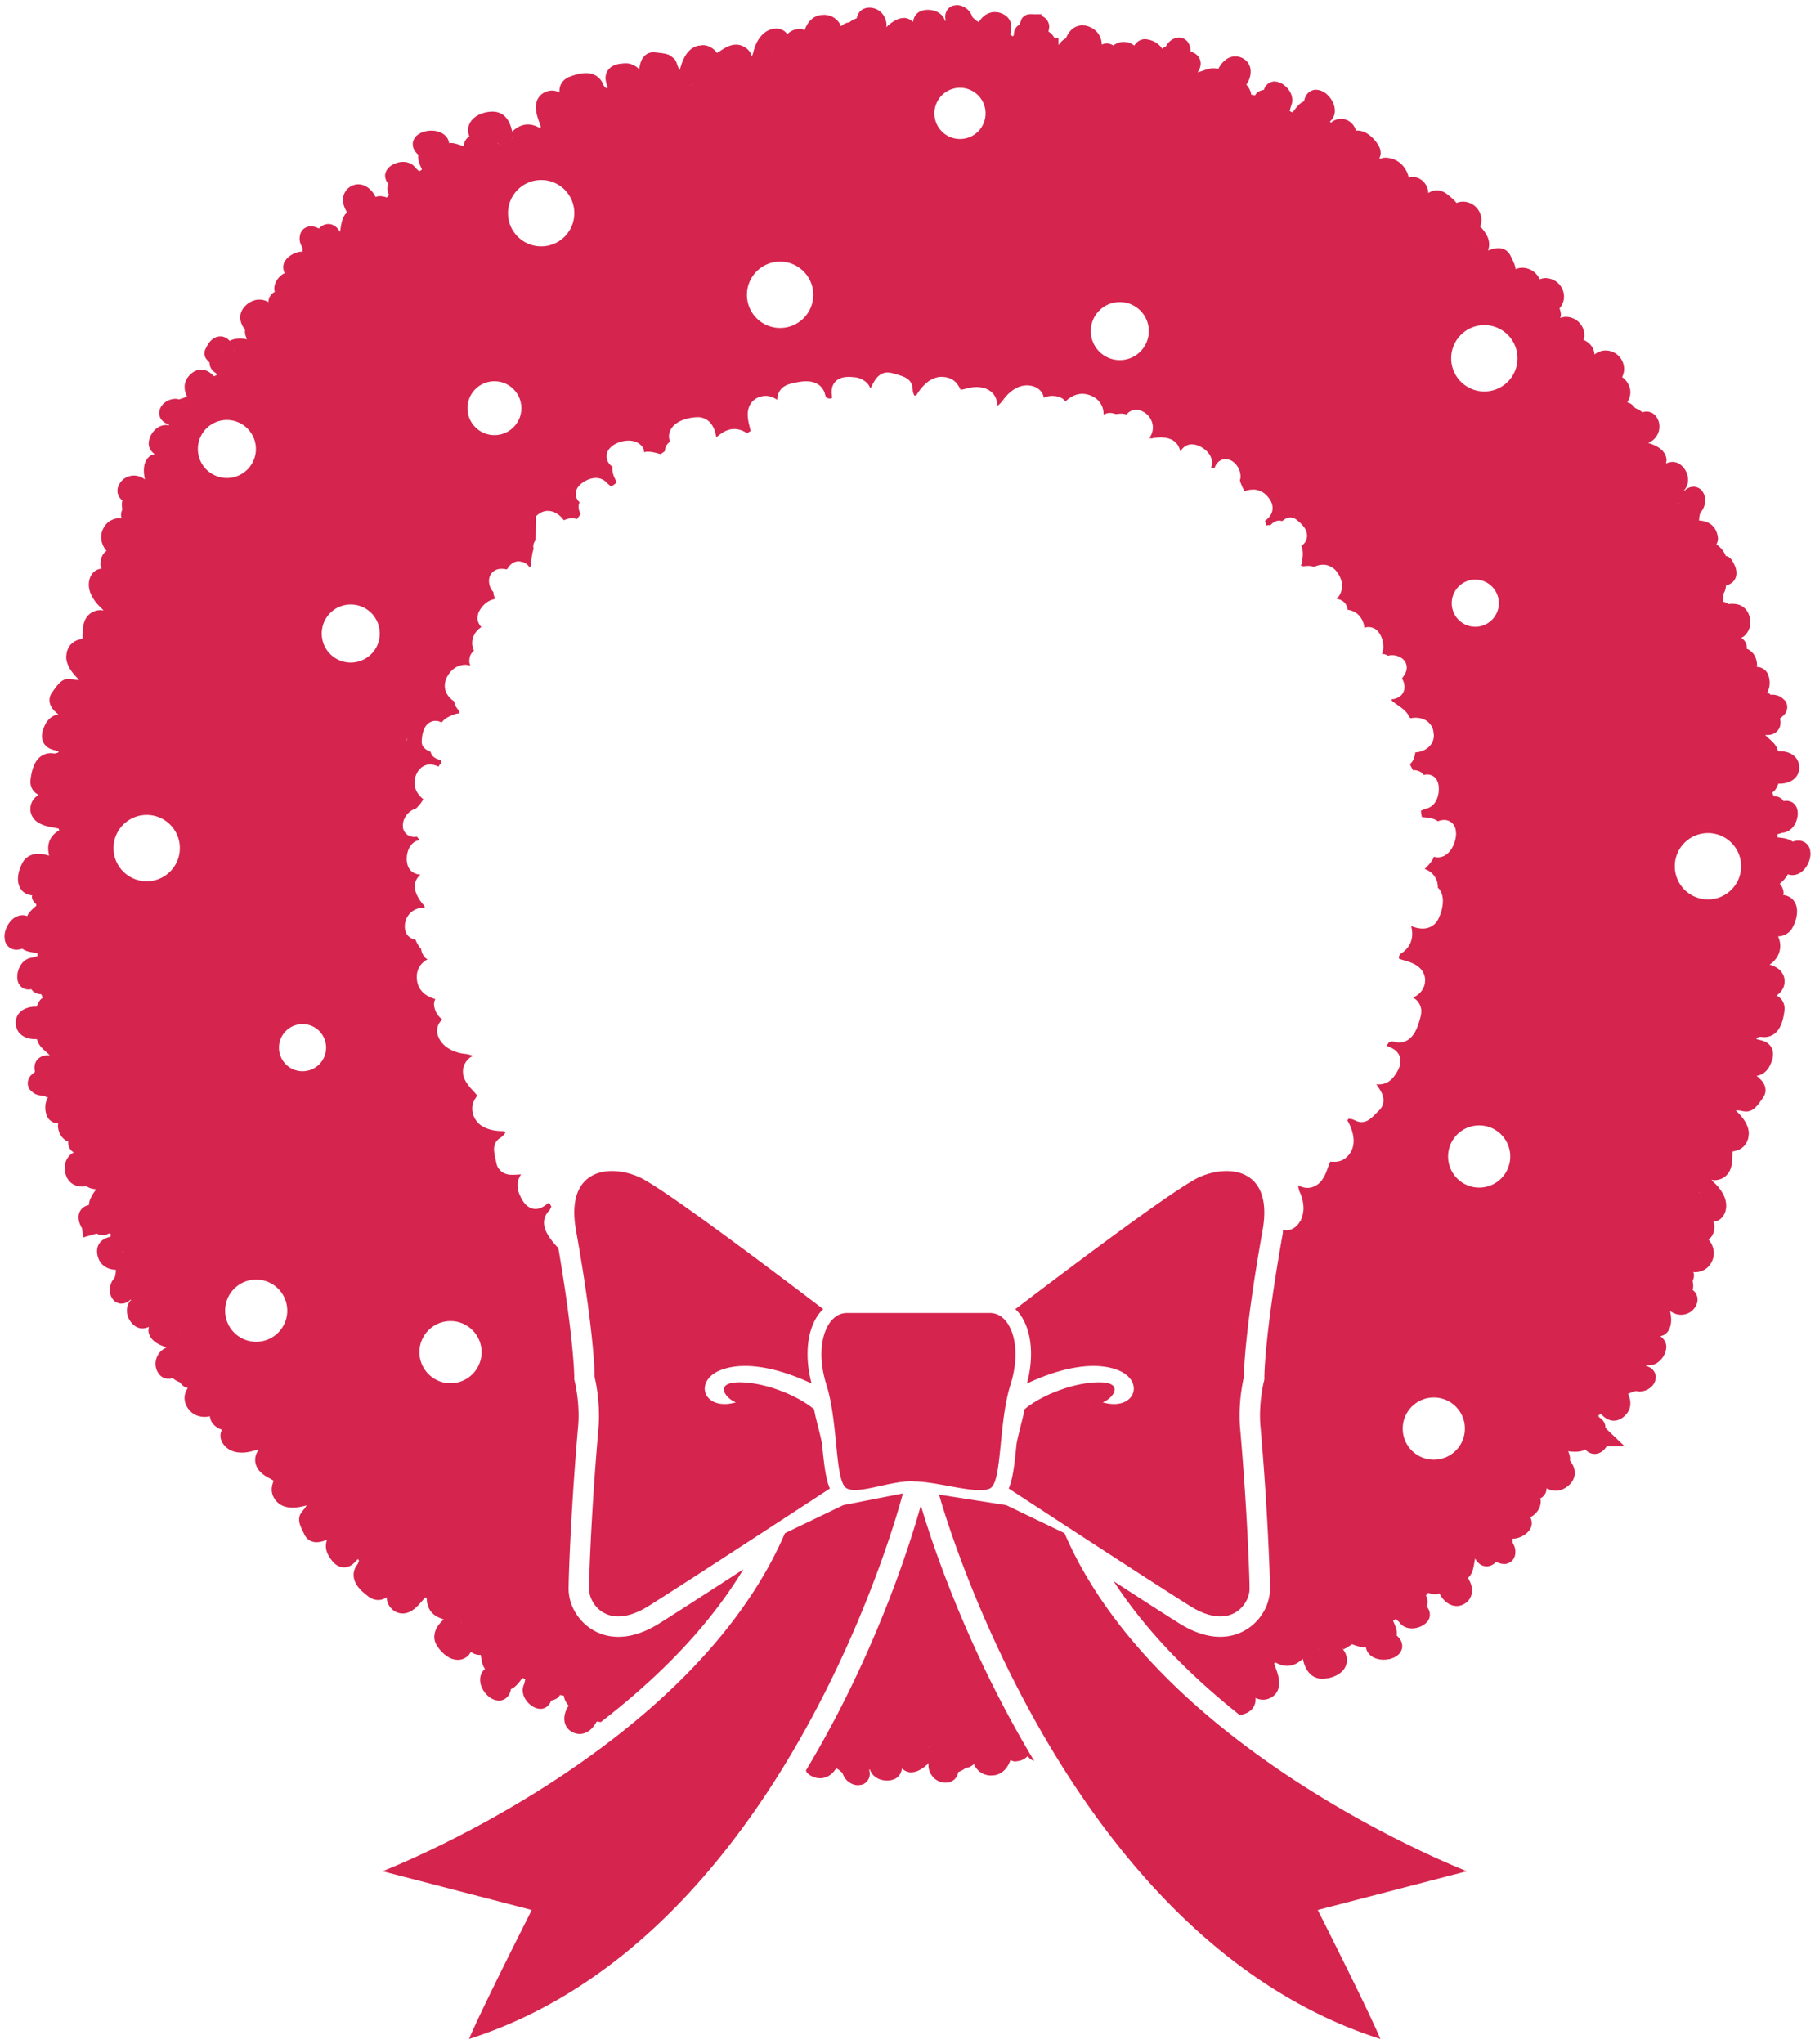 <svg xmlns="http://www.w3.org/2000/svg" viewBox="0 0 710.452 800"><path d="M337.294 698.503l-.025.004.025-.004zm-106.726-76.617c0 5.857 7.397 16.643 23.286 6.681 12.594-7.886 48.75-31.462 70.99-45.992-1.691-3.912-2.276-9.648-3.029-17.036-.251-2.636-2.795-11.187-3.129-13.953-5.765-4.895-17.129-9.807-26.977-10.505-12.802-.921-8.234 5.936-3.665 7.773-12.803 3.649-16.911-8.694-5.481-12.81 12.568-4.528 29.562 2.753 35.126 5.443-2.836-10.576-1.849-20.848 2.795-27.186.536-.732 1.155-1.348 1.766-1.946-24.676-18.768-63.475-47.874-72.119-51.703-11.714-5.187-28.96-3.221-24.66 20.878 7.473 41.778 7.288 57.421 7.288 57.421s2.426 9.586 1.506 20.052c-2.593 29.238-3.697 57.022-3.697 62.883zm99.539-32.813l-22.844 10.97C270.212 685.981 149.73 732.349 149.73 732.349l58.422 15.17S188.203 786.884 183.601 798c125.495-40.009 169.818-213.5 169.818-213.5l-23.312 4.573zm164.111-107.542c4.293-24.098-12.953-26.065-24.651-20.878-8.66 3.828-47.477 32.935-72.127 51.703.602.598 1.221 1.214 1.757 1.946 4.653 6.338 5.632 16.609 2.779 27.186 5.58-2.69 22.583-9.97 35.134-5.443 11.43 4.116 7.322 16.459-5.464 12.81 4.569-1.837 9.121-8.694-3.673-7.773-9.84.698-21.212 5.61-26.968 10.505-.344 2.766-2.887 11.317-3.138 13.953-.745 7.388-1.339 13.125-3.013 17.036 22.216 14.53 58.389 38.105 70.982 45.992 15.898 9.962 23.278-.824 23.278-6.681 0-5.861-1.097-33.645-3.691-62.882-.928-10.467 1.482-20.052 1.482-20.052s-.151-15.644 7.313-57.422zM387.55 513.875h-28.049-28.031c-8.007 0-12.819 12.714-8.007 27.972 4.803 15.25 3.213 38.139 8.007 40.674 4.812 2.547 18.166-3.486 26.592-2.69 8.911 0 24.683 5.237 29.487 2.69 4.793-2.535 3.204-25.425 8.015-40.674 4.813-15.258.001-27.972-8.014-27.972zm29.135 86.168l-22.836-10.97-26.265-4.112S414.843 757.992 540.321 798c-4.594-11.116-24.516-50.481-24.516-50.481l58.396-15.17c.001 0-120.491-46.368-157.516-132.306zM83.743 557.649c0 .008.017.008.017.008v-.008h-.017zm357.09-541.182l-.042-.008.033.008h.009zm267.701 316.186c-.176-.883-.753-2.042-1.783-2.766-.996-.74-2.067-.895-2.77-.895a6.99 6.99 0 00-2.267.415c-1.155-.837-2.108-1.05-2.971-1.264-1.113-.222-2.1-.314-2.928-.402-.025-.36-.067-.761-.067-1.109l.034-.133 1.966-.586a5.677 5.677 0 003.054-1.217c1.172-.937 1.8-2.012 2.226-3.067a9.116 9.116 0 00.677-3.275c0-.581-.075-1.218-.293-1.911-.243-.854-.945-1.875-1.874-2.411a4.5 4.5 0 00-2.302-.603c-.46.013-.769.063-1.054.126-.293-.398-.586-.803-1.004-1.079-1.079-.745-2.142-.875-2.886-.895-.201-.469-.385-.925-.586-1.355.309-.272.678-.502.938-.795.66-.799 1.104-1.732 1.447-2.74l.411.034c1.146-.021 2.56-.125 4.2-.858.786-.364 1.674-.929 2.402-1.878.745-.929 1.222-2.273 1.196-3.544l-.083-.992c-.159-1.163-.694-2.302-1.422-3.104-1.139-1.222-2.419-1.741-3.481-2.017-1.062-.272-2.016-.318-2.769-.322-.159 0-.26.008-.402.008l-.193-.176h-.017c-.377-1.393-1.013-2.243-1.565-2.916-.971-1.084-2-1.887-2.745-2.594l-.669-.698v-.026c.251.026.469.059.771.064.644-.005 1.456-.038 2.51-.502l.025-.017c.82-.368 1.69-1.138 2.143-2.033.46-.867.543-1.69.551-2.276a6.52 6.52 0 00-.226-1.64c.177-.121.302-.226.486-.359l1.214-1.113c.426-.518 1.113-1.418 1.162-2.978.009-.958-.384-1.954-.878-2.577l-1.464-1.306a6.916 6.916 0 00-3.624-.991l-.586.029c-.167-.13-.242-.322-.402-.409-.335-.193-.636-.164-.962-.264.769-1.347 1.029-2.707 1.037-3.962-.008-1.251-.226-2.413-.786-3.61-.56-1.218-1.715-2.034-2.594-2.33a5.693 5.693 0 00-1.715-.331c.034-.284.143-.506.143-.799 0-.887-.184-1.795-.503-2.656-.577-1.603-1.899-2.937-3.205-3.514-.125-.062-.21-.051-.335-.096 0-.113.051-.222.051-.335 0-.815-.226-1.56-.511-2.155-.352-.752-.996-1.351-1.682-1.811.369-.218.762-.372 1.104-.682 1.347-1.113 2.485-3.105 2.469-5.364 0-.996-.218-2.012-.569-3.008-.519-1.486-1.691-2.845-3.013-3.502-1.314-.666-2.527-.753-3.447-.757-.636.004-1.163.051-1.615.091-.034-.016-.067-.071-.109-.087-.912-.602-1.548-.74-2.075-.849.134-.828.251-1.656.251-2.519 0-.129-.025-.242-.025-.372l.603-1.242c.2-.548.409-1.193.451-2.13l.277-.196c1.012-.197 2.2-.833 2.92-1.857.745-1.021.92-2.109.92-2.887-.067-1.82-.636-2.836-1.029-3.719l-.594-1.029-.209-.327-.067-.097-.025-.054-.034-.046-.033-.05-.1-.109-.009-.03-.168-.159-.292-.284-.469-.356c-.033-.013-.092-.051-.151-.062-.008-.021-.017-.021-.033-.034-.184-.105-.52-.23-.98-.326-.719-1.883-2.025-3.381-3.648-4.535.284-.682.603-1.381.594-2.071 0-.92-.209-1.745-.477-2.569-.494-1.514-1.648-2.875-2.862-3.573-1.648-.958-3.029-1.042-4.049-1.117.017-.753.1-1.652.268-2.326l.226-.757c1.364-1.485 1.849-3.159 1.866-4.79-.009-1.255-.235-2.695-1.531-4.101-.729-.778-2.017-1.292-3.029-1.259-1.532.054-2.302.623-2.854.991-.276.196-.452.381-.652.56-.1-.025-.201-.038-.285-.058a4.99 4.99 0 00.97-1.322c.536-.967.703-1.971.703-2.845 0-1.419-.41-2.607-.98-3.657-.577-.995-1.322-1.896-2.493-2.627l.025-.012c-.025-.021-.075-.025-.1-.038-.034-.017-.042-.042-.067-.047l-.008.009a4.843 4.843 0 00-2.401-.657c-1.205.051-1.992.319-2.603.611l.201-1.167c0-2.058-1.138-3.485-2.042-4.28-1.414-1.231-2.837-1.787-3.991-2.222l-1.138-.364-.033-.017a6.795 6.795 0 003.079-2.347 6.825 6.825 0 001.348-4.083 6.495 6.495 0 00-.971-3.431c-.36-.589-.854-1.217-1.632-1.702a4.638 4.638 0 00-2.452-.703 5.745 5.745 0 00-1.64.277c-1.079-.933-2.209-1.435-2.702-1.606l-.167-.067c-.461-.728-1.122-1.406-1.942-1.82a4.078 4.078 0 00-1.104-.402c.636-1.021 1.222-2.235 1.238-3.891.034-1.749-.769-3.582-2.033-4.954-.369-.415-.778-.737-1.196-1.034.46-.963.769-2.003.769-3.142a7.282 7.282 0 00-7.279-7.283c-1.657 0-3.096.647-4.326 1.572-.016-1.172-.477-2.359-1.129-3.254l.017-.009-.042-.025c0-.013 0-.022-.008-.03l-.017.004c-.853-1.18-2.008-1.94-3.12-2.413.15-.569.36-1.113.36-1.728 0-4.02-3.263-7.279-7.297-7.279-.753 0-1.456.209-2.134.431.058-.376.226-.728.226-1.125 0-.913-.184-1.782-.535-2.573v-.021c1.046-1.259 1.757-2.82 1.757-4.594a7.278 7.278 0 00-7.288-7.279c-.803 0-1.54.217-2.259.46a7.393 7.393 0 00-6.803-4.502c-.911 0-1.774.213-2.585.523-.101-.878-.326-1.576-.595-2.254-.351-.845-.82-1.803-1.473-3.113a5.024 5.024 0 00-2.117-2.221c-.921-.507-1.833-.627-2.561-.627-1.874.045-3.02.581-4.074.941.242-.673.451-1.452.451-2.413 0-1.251-.385-2.624-1.079-3.811-.712-1.197-1.389-2.147-2.285-2.984-.042-.038-.109-.062-.159-.1.3-.791.51-1.635.51-2.531a7.28 7.28 0 00-7.279-7.28c-.887 0-1.715.213-2.502.502-.042-.046-.058-.108-.101-.155-1.062-1.271-2.326-2.335-3.74-3.401-1.046-.795-2.41-1.385-3.848-1.376-1.406 0-2.502.536-3.322 1.067a7.322 7.322 0 00-.427-2.163 6.469 6.469 0 00-2.234-2.949c-.978-.77-2.343-1.251-3.573-1.222-.552.004-.979.159-1.447.276-.862-4.406-4.552-7.79-9.204-7.79-.82 0-1.557.272-2.318.464.226-.669.527-1.255.569-2.121a6.173 6.173 0 00-.929-3.251 14.815 14.815 0 00-3.071-3.598c-1.288-1.033-2.837-2.08-5.196-2.13-.159-.004-.326.067-.494.08-.694-2.648-3.004-4.644-5.874-4.644-1.532 0-2.887.614-3.966 1.536-.075-.126-.108-.235-.209-.377l-.143-.125c.501-.435.945-.933 1.246-1.51a5.373 5.373 0 00.686-2.762c-.034-2.067-.828-3.573-1.79-4.907-.997-1.284-2.177-2.431-4.135-3.05l-1.38-.209c-1.004-.021-2.125.398-2.853.996-1.255 1.1-1.498 2.108-1.732 2.79-.075.305-.117.522-.192.773-.202.084-.411.16-.586.26-1.063.619-1.665 1.297-2.217 1.933-.669.782-1.188 1.523-1.632 2.117l-.494-.176c-.242-.108-.444-.239-.677-.352l.502-1.92c.36-.765.527-1.606.518-2.368-.049-2.217-1.029-3.657-2.025-4.779-1.046-1.083-2.151-1.953-3.957-2.385v-.008h-.025c-.009 0-.009-.012-.009-.012l-.008.012-.871-.109c-1.012-.021-2.158.461-2.803 1.059-1.037.974-1.23 1.698-1.389 2.209-1.288.184-2.519.828-3.088 1.56-.184.243-.242.415-.385.628-.527-.097-1.029-.21-1.506-.289a7.322 7.322 0 00-1.916-3.912c.301-.46.602-.874.878-1.485.411-.962.812-2.104.82-3.602a5.904 5.904 0 00-.895-3.222c-.661-1.109-1.823-1.962-3.003-2.381a6.187 6.187 0 00-2.101-.381c-1.589 0-2.92.644-3.807 1.331-1.347 1.037-2.083 2.184-2.611 3.083-.075.147-.117.23-.192.372l-.017.012-.26.088h-.016v.012c-.544-.146-1.097-.259-1.54-.263-2.008.059-3.288.649-4.56 1.059-.745.272-1.339.427-1.766.54.435-.653.963-1.423 1.18-2.975l.009-.452a4.532 4.532 0 00-.669-2.389c-.804-1.246-1.791-1.699-2.368-1.955-.369-.146-.603-.217-.845-.3a28.61 28.61 0 00-.142-1.176c-.101-.54-.193-1.197-.703-2.146a4.311 4.311 0 00-1.398-1.498c-.669-.469-1.589-.728-2.359-.711-.978.008-1.665.284-2.226.552-1.707.837-2.56 2.226-2.988 3.075-.2.08-.401.051-.61.159-.302.184-.469.422-.712.644a7.578 7.578 0 00-1.865-2.038 8.666 8.666 0 00-4.31-1.699v-.038l-.259-.017s-.025-.021-.059-.021v.021l-.234-.021c-1.171-.008-2.226.481-2.886.992a6.565 6.565 0 00-1.34 1.523c-.92-.669-1.983-1.227-3.213-1.373l-.971-.071c-1.556-.008-3.054.64-3.991 1.415l-.008.004c-.729-.439-1.506-.729-2.193-.771v-.008l-.118-.021h-.016l-.251-.005c-.729-.016-1.389.193-1.975.465a7.651 7.651 0 00-1.406-4.36c-1.063-1.464-2.769-2.577-4.744-3.042l-.134-.025-.142-.025-1.105-.088c-1.732-.038-3.414.782-4.368 1.744-1.322 1.322-1.798 2.566-2.167 3.373-.167.08-.385.146-.518.238-.988.624-1.373 1.184-1.741 1.595l-.644.736v-2.762h-1.514l-.72-1.05a6.535 6.535 0 00-1.615-1.402l-.016-.096.016-.18.268-1.561c.025-1.285-.653-2.669-1.464-3.384a5.882 5.882 0 00-1.648-1.038l.133-.573h-3.263c-.134-.004-.343-.041-.476-.041l-.887.021-.284.021-.084.013h-.091l-.068.017-.142.021-.244.05-.469.143-.736.402-.82.749c-.217.285-.451.812-.62 1.44l-.067-.025v.096l-.409 1.188c-.511.272-.988.611-1.231.97-1.013 1.435-.878 2.125-1.013 2.64-.008.267-.025.465-.034.652-.142.109-.343.188-.468.293-.293-.264-.544-.49-.888-.665l-.025-.051.025-.163.026-.155c.083-.398.393-1.227.409-2.598.017-1.008-.318-2.54-1.364-3.677-1.02-1.138-2.309-1.7-3.606-2.029l-.134-.038-.133-.013-1.214-.108c-1.523-.013-2.962.573-3.942 1.306-1.246.936-1.882 1.886-2.367 2.623a11.653 11.653 0 01-1.314-.874l-1.012-.904-.092-.118-.016-.012-.009.012c-.435-1.322-1.163-2.389-2.025-3.133-1.071-.891-2.326-1.582-4.125-1.624l-1.389.189c-1.088.268-2.184 1.218-2.611 2.138-.46.9-.518 1.636-.535 2.204.017.595.101 1.051.193 1.453l-.193.238-.034.029c-.159-.507-.36-1-.644-1.427-.828-1.301-1.983-2-3.021-2.422a8.28 8.28 0 00-3.054-.565c-1.003.009-1.949.13-3.02.611-.912.397-1.632 1.129-2.034 1.795-.569.965-.686 1.694-.778 2.33-1.004-.967-2.418-1.59-3.573-1.54-1.473.03-2.527.486-3.38.941-1.297.699-2.285 1.527-3.037 2.197l-.486.481.084-.808c-.009-1.657-.569-3.172-1.657-4.497-1.063-1.314-2.937-2.364-5.029-2.348l-.343.009a5.105 5.105 0 00-2.268.636c-.694.377-1.288.971-1.622 1.548-.536.858-.662 1.481-.729 1.945-1.305.499-2.385 1.155-2.769 1.499l-.193.154c-1.188.034-2.36.711-3.18 1.515-.1-.176-.1-.331-.192-.511-.519-.929-1.255-1.942-2.393-2.732-1.13-.8-2.637-1.277-4.159-1.259l-1.28.091h-.075l-.016.013c-2.117.335-3.765 1.691-4.661 2.971-.72 1.016-1.172 2.012-1.506 2.911-.636-.247-1.289-.518-1.849-.514l-1.783.267c-1.313.365-2.351 1.067-3.162 1.845a4.837 4.837 0 00-.737-.887c-.887-.807-2.318-1.364-3.589-1.334l-.971.079c-1.799.268-3.263 1.188-4.284 2.168-1.548 1.493-2.351 3.142-2.895 4.426l-.552 1.644-.151.519-.059.189-.017.087-.009.08-.016.034c.041.042-.193.849-.553 1.653-.201-.553-.402-1.113-.745-1.636-1.046-1.595-3.172-2.983-5.556-2.941l-1.164.096-.158.042-.168.042c-2.267.607-3.765 1.77-4.92 2.498l-.937.578c-.217-.264-.46-.553-.82-.933-.82-.925-2.66-2.167-4.828-2.118l-1.932.256c-2.017.527-3.364 1.829-4.259 3.037-1.347 1.858-1.992 3.82-2.452 5.401-.117.402-.159.669-.243 1.013-.159-.184-.401-.478-.736-1.206l-.444-1.225c-.142-.364-.3-1.059-.962-1.895l-1.774-1.419c-1.824-.79-3.013-.79-5.773-1.15v.008l-.662-.041c-1.121-.038-2.452.46-3.263 1.221-1.456 1.348-1.691 2.624-1.966 3.599-.168.669-.26 1.288-.368 1.861-1.038-1.205-3.087-2.422-5.331-2.342l-.401.017h.017c-1.849.091-3.322.276-4.878 1.188a5.323 5.323 0 00-1.958 2.046 5.466 5.466 0 00-.611 2.494c.049 1.506.426 2.385.627 3.075.101.335.184.577.226.766l-.117.062-.242.067c-.143.051-.963-.318-1.373-1.369v.004c-.503-1.36-1.498-2.69-2.812-3.473-1.314-.803-2.727-1.041-3.999-1.041-2.175.021-4.134.614-6.242 1.367l-.017.009c-1.12.414-2.276 1.142-3.054 2.247-.802 1.109-1.062 2.397-1.046 3.364 0 .226.05.36.067.548-.811-.369-1.749-.686-2.962-.708-.929 0-1.949.231-2.845.67-1.172.543-2.209 1.565-2.786 2.685-.552 1.126-.686 2.222-.686 3.176.008 2.088.603 3.741 1.071 5.201.277.711.502 1.36.662 1.849l.2.607v.017l-.326.31-.15.075-.184-.075c-1.398-.778-2.879-1.251-4.418-1.251-1.724-.009-3.272.653-4.335 1.36-.711.464-1.264.925-1.8 1.368l-.033-.017a13.609 13.609 0 00-.829-2.799c-.409-.978-.987-2.062-1.983-3.067-.996-.978-2.602-1.798-4.351-1.849v-.02h-.126l-.317-.013c-1.958.021-3.899.444-5.723 1.401-.895.494-1.799 1.146-2.561 2.105-.753.941-1.355 2.3-1.33 3.782 0 .853.184 1.661.494 2.409-1.231.791-2.084 2.071-2.184 3.615l-.284.201c-.52-.196-1.523-.581-2.904-.95-.56-.142-1.079-.267-1.807-.267-.193 0-.486.054-.737.088-.125-.716-.343-1.436-.736-2.025-.862-1.31-2.058-2-3.104-2.381-1.063-.389-2.1-.531-3.122-.536-1.916.055-3.774.381-5.623 1.87l.009-.016-.009.012s-.008.004-.008.012c-.025 0-.025.005-.025.005V53c-.804.653-1.657 2.042-1.615 3.456.059 1.77.854 2.665 1.28 3.255.335.369.628.653.929.899-.034.221-.134.477-.117.652.008 1.126.251 1.908.485 2.64.335.98.728 1.766 1.013 2.457-.335.233-.719.468-1.088.694l-1.331-1.238.017.042-.017-.033a5.498 5.498 0 00-2.443-1.971 6.478 6.478 0 00-2.51-.489c-1.229.012-2.3.28-3.28.694-.996.439-1.933.987-2.778 2.008 0 0-.017 0-.017.013l-.016.034c-.536.66-.971 1.707-.963 2.685.075 1.628.761 2.452 1.096 2.937.091.1.142.134.208.222-.234.585-.409 1.209-.393 1.833 0 1.074.326 1.891.645 2.489-.285.352-.561.69-.829 1.029a8.447 8.447 0 00-2.92-.536c-.494 0-1.029.189-1.556.289-.369-.749-.812-1.51-1.557-2.342-.518-.573-1.138-1.155-1.958-1.649a6.247 6.247 0 00-3.205-.928c-1.28-.009-2.619.472-3.624 1.246-1.64 1.167-2.451 3.301-2.385 4.82.025 2.004.737 3.355 1.272 4.372.092.197.192.306.285.464v.113h-.008c-1.189 1.096-1.54 2.184-1.833 3.059-.443 1.439-.585 2.769-.77 3.845l-.168.707c-.325-.661-.803-1.414-1.865-2.238-.662-.482-1.657-.867-2.62-.854-1.573.029-2.502.723-3.037 1.12-.309.256-.485.448-.686.629l-.176-.071c-.66-.247-1.297-.708-2.962-.771-.836-.033-2.351.356-3.28 1.469-.912 1.092-1.08 2.188-1.105 2.971l-.034.28c0 1.707.712 2.991 1.18 3.728-.042.226-.093.452-.093.678 0 .292.093.514.151.778-.034 0-.058-.012-.075-.012-1.48.004-2.769.435-3.865 1.009-1.089.606-2.026 1.322-2.812 2.385a4.47 4.47 0 00-.887 2.711c.025 1.066.285 1.74.577 2.322-.017.013-.025.013-.051.022-1.062.481-2.041 1.338-2.76 2.359v-.004c-.017.004-.017.021-.034.021v.017c-.829 1.133-1.264 2.59-1.247 3.82 0 .465.15.769.217 1.155-.101.055-.217.029-.302.084-.769.46-1.288 1.105-1.64 1.686-.385.644-.527 1.418-.577 2.146-.987-.531-2.151-.933-3.54-.933-2.033-.03-4.233.987-5.782 2.765-1.054 1.092-1.724 2.728-1.707 4.197.084 2.409 1.188 3.786 1.774 4.685l.126.206c0 .163-.067.363-.067.51.067 1.644.502 2.264.652 2.837l.117.376-.209-.083c-.042-.017-.117-.025-.167-.051h-.017l-.017-.004a1.681 1.681 0 00-.243-.058l-.15-.029-.36-.038c-.31-.026-.828-.08-1.506-.08-.527.013-1.137.038-1.833.134a6.455 6.455 0 00-2.191.778v-.016l-.16-.121v.008c-.703-.845-2.091-1.665-3.514-1.624-1.774.034-2.812.862-3.473 1.431-.98.933-1.465 1.804-1.849 2.511l-.452.882-.134.281-.034.1-.017.045-.033.042-.017.055-.042.1-.051.167-.041.217-.109.833.017.221.009.109.016.125.009.1.017.067v.051l.017.079.05.226.017.059.034.045.159.373.084.264.016.008.042.064.444.589.183.252.034.012v.017l.042.038.879.962c0 .034-.034.075-.034.113 0 1.147.485 1.979.82 2.448.636.823 1.087 1.071 1.405 1.334l.344.23c.025.272.083.498.167.736-.36.122-.645.201-.954.411l-.117-.068-.067-.05c-.176-.143-.578-.598-1.289-1.155-.677-.531-1.9-1.309-3.582-1.322-1.966.004-3.531 1.067-4.636 2.259v.004c-.016 0-.016 0-.016.013-1.206 1.229-1.9 3.046-1.85 4.527.026 1.682.528 2.802.921 3.665-.352.167-.686.359-1.08.502l-1.497.518-.486.101-.125.021v.017c-.411-.075-.837-.21-1.231-.21-1.422.009-2.636.411-3.731 1.084-1.046.686-2.134 1.674-2.611 3.497l-.017.017v.008l-.092.954c-.025.962.351 1.903.811 2.509.82 1.071 1.599 1.402 2.193 1.674.276.117.444.117.686.188 0 .029.008.051.016.079.051.151.067.276.118.427-.385-.084-.787-.18-1.163-.18-2.461.071-3.966 1.38-4.954 2.544-.962 1.242-1.623 2.514-1.798 4.26v.025l-.009.013-.017.342c0 .912.285 1.77.628 2.369.586.962 1.189 1.443 1.698 1.832-.686.193-1.405.393-1.949.849-1.113.899-1.648 2.038-1.925 2.975-.268.946-.335 1.8-.343 2.573.009 1.192.176 2.246.326 3.033l.075.36a.293.293 0 00-.025.117 6.88 6.88 0 00-4.234-1.506 6.762 6.762 0 00-3.305.871 6.418 6.418 0 00-2.62 2.836 4.905 4.905 0 00-.551 2.242c-.017 1.415.736 2.666 1.305 3.222.268.276.426.385.619.557-.093.464-.226.958-.226 1.377 0 .773.118 1.393.176 1.77l.05.343c-.302.652-.519 1.427-.519 2.196 0 .502.126.928.251 1.339-.225-.008-.385-.084-.627-.084-1.18 0-2.636.252-3.975 1.113-1.355.829-2.427 2.238-2.995 3.849a6.868 6.868 0 00-.443 2.455c0 1.611.527 2.941 1.096 3.971.327.573.678 1.013 1.013 1.469-.118.087-.277.117-.402.221-1.046.882-1.497 2.008-1.748 2.974l-.009.03v.034l-.193 1.715c0 .736.226 1.314.394 1.925-.703.067-1.472.247-2.243.732-1.096.657-1.916 1.791-2.276 2.887a7.59 7.59 0 00-.46 2.624c.034 2.853 1.297 4.857 2.3 6.309a17.617 17.617 0 001.415 1.724l.476.489.184.171.009.008h.008l.067.067.075.067h.016l.995 1.046.168.293c-.343-.047-.644-.18-1.013-.18-1.196 0-2.535.284-3.748 1.067-1.222.766-2.192 2.029-2.678 3.422l-.025.042-.008.051c-.72 2.175-.644 4.071-.678 5.434 0 .535-.042.899-.058 1.218-.477.097-1.113.217-1.908.486a6.476 6.476 0 00-2.585 1.656c-.812.854-1.355 1.966-1.649 3.113l-.226 1.715c.017 1.774.611 3.205 1.264 4.402 1.012 1.787 2.292 3.154 3.33 4.192l.502.452-.694.071-.619-.033c-.836-.038-.829-.281-2.703-.406-.72-.008-1.699.218-2.393.631-1.055.624-1.582 1.251-2.184 1.97-.577.72-1.205 1.591-2.058 2.787-.577.786-.988 1.891-.971 2.962 0 1.013.309 1.874.653 2.502.618 1.113 1.296 1.728 1.899 2.305.326.297.637.557.937.812-.426.088-.836.138-1.338.318-1.464.527-2.962 1.853-3.765 3.506l-.034.029v.012c-.769 1.595-1.289 2.924-1.314 4.594 0 1.004.284 2.18.945 3.1 1.206 1.632 2.653 2.021 3.523 2.301 1.087.268 1.732.419 2.042.515v.159l-.21.397-1.196.33-.444-.025-1.188-.1c-1.288-.009-2.661.389-3.715 1.125-1.624 1.113-2.459 2.631-3.037 4.092-.561 1.485-.887 3.045-1.137 4.716l-.101 1.158a6.068 6.068 0 00.695 2.875c.669 1.229 1.631 1.874 2.493 2.334a7.361 7.361 0 00-1.824 1.619c-.712.874-1.238 2.113-1.355 3.397v.079l-.009.075-.008.339c-.059 2.121 1.238 4.096 2.56 5 1.966 1.414 3.891 1.761 5.548 2.134.836.155 1.589.289 2.183.402l.711.154.06.017.191.569v.108l-.116.071v.013c-1.306.79-2.435 1.811-3.171 3.096-.746 1.28-1.013 2.711-.988 3.866.018 1.138.167 2.058.352 2.907-.963-.339-2.409-.754-4.158-.765-.946.004-2.017.125-3.13.618a6.29 6.29 0 00-3.003 2.666c-1.03 1.874-1.875 4.041-1.9 6.568.009 1.276.243 2.825 1.364 4.271 1.003 1.31 2.677 2.017 4.233 2.142-.033.163-.125.293-.125.456 0 1.133.618 2.143 1.623 2.904v.008c.034.154.058.33.084.69-.351.315-1.122.929-2.175 2.012l-.988 1.256a4.308 4.308 0 00-.376.778c-.586-.193-1.189-.339-1.791-.339-1.423 0-2.586.54-3.447 1.146-1.281.95-2.075 2.088-2.677 3.281-.594 1.216-.979 2.498-.988 3.982l.151 1.44c.176.882.762 2.058 1.766 2.769 1.003.736 2.074.887 2.778.887 1.096-.038 1.732-.225 2.259-.409 1.164.836 2.126 1.045 2.988 1.263 1.113.23 2.1.322 2.903.402.042.36.068.753.068 1.105l-.009.138-1.991.595h.017c-1.214.091-2.285.602-3.054 1.209-1.171.929-1.791 2.016-2.234 3.067-.427 1.062-.652 2.125-.652 3.267 0 .59.067 1.222.276 1.929.243.833.954 1.874 1.874 2.381a4.382 4.382 0 002.302.627c.46-.009.762-.063 1.062-.118.293.398.586.791.996 1.071 1.088.737 2.142.867 2.879.887.209.473.401.928.602 1.36-.31.273-.677.507-.928.795-.67.799-1.113 1.736-1.449 2.745l-.401-.045c-1.189.025-2.586.134-4.217.861-.787.365-1.674.929-2.41 1.871-.745.937-1.222 2.284-1.205 3.552l.075.996c.167 1.159.703 2.296 1.438 3.104 1.122 1.218 2.411 1.731 3.473 2.016 1.071.276 2.009.326 2.778.326.168 0 .26-.008.402-.016l.201.183.016-.004c.36 1.397 1.004 2.243 1.556 2.917.971 1.08 1.983 1.895 2.745 2.602l.678.703v.004c-.26-.021-.478-.054-.771-.054-.669.016-1.489.049-2.511.505l.16-.079-.176.079c-.829.364-1.707 1.139-2.16 2.025a4.824 4.824 0 00-.543 2.296c0 .775.125 1.247.218 1.645-.168.117-.31.217-.486.359l-1.214 1.105c-.427.524-1.113 1.423-1.155 2.984-.017.962.377 1.953.862 2.573l1.473 1.309.009.009c1.271.778 2.677 1 3.622.983l.586-.029c.167.122.226.327.41.419.326.184.619.155.937.243a8.122 8.122 0 00-1.029 3.973c0 1.247.217 2.418.786 3.611.569 1.226 1.732 2.038 2.602 2.339.669.247 1.205.3 1.707.325-.042.277-.142.502-.142.804 0 .878.184 1.786.511 2.648.578 1.602 1.908 2.932 3.189 3.526.133.047.217.038.342.084-.016.117-.049.221-.049.343 0 .807.226 1.565.51 2.146.352.765 1.013 1.351 1.666 1.811-.36.217-.737.373-1.113.682-1.34 1.113-2.46 3.109-2.427 5.355 0 1.009.201 2.012.561 3.008.511 1.502 1.69 2.862 3.004 3.51 1.314.675 2.511.758 3.456.783.611-.026 1.163-.075 1.606-.109.034.025.058.067.101.083 1.155.749 1.933.808 2.51.937.544.092.904.167 1.163.23-.041.034-.083.079-.125.105l-.302.343-.226.284c-.235.318-.686.958-1.138 1.783l-.686 1.431c-.184.527-.369 1.133-.393 2.008l-.277.184c-.987.205-2.2.824-2.92 1.853a4.882 4.882 0 00-.911 2.903c.058 1.812.627 2.824 1.029 3.711l.36.636.452 3.531 4.133-1.226.201-.054 1.071-.197a4.258 4.258 0 002.134.606c1.071-.029 1.548-.28 1.958-.431l.677-.314c.218.101.444.298.662.369-.042.213-.16.398-.151.618 0 .122.051.189.051.298v.008l-.117.038c-.344.138-1.231.267-2.469.945a5.642 5.642 0 00-1.916 1.786c-.569.875-.846 1.975-.829 2.954 0 .925.184 1.753.469 2.565.494 1.514 1.631 2.874 2.853 3.576 1.665.954 3.054 1.042 4.058 1.117a12.829 12.829 0 01-.267 2.331l-.209.758c-1.373 1.469-1.866 3.158-1.892 4.798.017 1.235.235 2.682 1.557 4.096h.008c.711.773 1.991 1.28 3.004 1.238 1.539-.046 2.3-.61 2.861-.987.269-.184.444-.372.637-.556.1.017.192.046.292.062a5.094 5.094 0 00-.987 1.322 6.162 6.162 0 00-.695 2.846c.017 1.418.41 2.602.996 3.652.569 1 1.314 1.912 2.494 2.64l-.009.026c.034.008.051.008.084.021.017.021.034.033.041.055l.025-.022c.795.465 1.69.662 2.401.657 1.214-.051 1.992-.322 2.603-.624l-.218 1.176c.008 2.054 1.163 3.485 2.05 4.28 1.422 1.226 2.836 1.779 3.999 2.221l1.138.369.033.012c-1.313.519-2.317 1.315-3.07 2.348a6.892 6.892 0 00-1.364 4.091 6.58 6.58 0 00.978 3.427c.36.59.871 1.222 1.632 1.702a4.679 4.679 0 002.443.703c.736-.034 1.255-.151 1.64-.276 1.088.928 2.234 1.439 2.711 1.607l.167.067c.435.711 1.113 1.397 1.942 1.816.377.2.753.322 1.129.405-.661 1.013-1.255 2.226-1.272 3.891-.025 1.753.762 3.59 2.042 4.95 1.732 1.957 4.192 2.489 5.924 2.455.778 0 1.314-.146 1.958-.238.118 1.405.804 2.618 1.565 3.355l.017.008.009.008c.929.967 2.041 1.545 3.104 1.867-.293.644-.569 1.418-.569 2.346-.017 1.205.468 2.435 1.154 3.339v.029c.034.021.034.029.034.038l.017-.008c.978 1.351 2.326 2.217 3.573 2.664 1.289.457 2.509.561 3.589.582 1.264 0 2.377-.188 3.214-.364l1.037-.252.36-.108.184-.067.025-.008h.019c.143-.071.954-.302 1.791-.423-.762 1.071-1.406 2.389-1.406 4.037-.025 1.598.669 3.263 1.775 4.468 1.665 1.774 3.456 2.553 4.627 3.218l.854.511c-.26.652-.736 1.685-.787 3.431-.025 1.556.703 3.397 1.916 4.669 1.959 2.087 4.41 2.413 6.276 2.426 1.899-.005 3.589-.385 4.878-.729l.586-.18-.586 1.037v.005l-.921 1.088-.87 1.238c-.352.606-.561 1.48-.536 2.217.017 1.263.342 2.046.686 2.9.359.854.82 1.798 1.464 3.109.418.878 1.205 1.74 2.117 2.225a5.278 5.278 0 002.561.624c1.891-.051 3.011-.586 4.075-.95-.235.682-.435 1.464-.435 2.422-.025 1.268.385 2.619 1.08 3.808.703 1.201 1.389 2.151 2.276 2.983.871.812 2.209 1.578 3.757 1.561 1.732-.008 2.903-.824 3.581-1.393.937-.828 1.456-1.486 1.833-1.841l.025.005.059.042.36.636-.544 1.284.008-.012c-.928 1.13-1.606 2.69-1.573 4.272.016 2.125.995 3.752 2.025 5.016 1.071 1.268 2.342 2.335 3.748 3.41 1.029.791 2.418 1.376 3.857 1.372 1.381 0 2.494-.531 3.289-1.071.05.662.159 1.377.443 2.168.393 1.079 1.188 2.183 2.243 2.962a5.975 5.975 0 003.581 1.218c1.749-.021 3.046-.712 4.025-1.397 1.489-1.046 2.518-2.273 3.414-3.297l1.146-1.327.285-.296.394.146.158.411c.059 1.331.302 2.568.854 3.719.837 1.744 2.352 2.916 3.623 3.506.803.385 1.522.627 2.209.841-.36.326-.769.702-1.213 1.179-1.029 1.222-2.418 2.862-2.511 5.691 0 1.05.31 2.238.929 3.238a14.31 14.31 0 003.088 3.594c1.28 1.029 2.811 2.075 5.171 2.129 1.222.029 2.627-.426 3.648-1.284.661-.524 1.087-1.159 1.473-1.833.987.699 2.125 1.192 3.414 1.192.117 0 .226-.058.326-.062l.118.062c.091.524.234 1.641.585 3.146l.034.047v.058c.209.662.368 1.268.962 2.084l.134.122c-.501.438-.962.933-1.271 1.51-.502.924-.661 1.899-.661 2.761.025 2.071.803 3.582 1.765 4.908 1.022 1.284 2.201 2.434 4.167 3.049l-.075-.016.083.025 1.373.2c.996.022 2.109-.401 2.836-.991 1.272-1.109 1.515-2.112 1.757-2.799.076-.297.1-.518.16-.766.225-.084.434-.159.602-.263 1.046-.623 1.657-1.301 2.209-1.925.678-.795 1.205-1.527 1.64-2.117l.502.176c.234.096.426.23.661.352l-.477 1.916v-.029a5.492 5.492 0 00-.544 2.397c.058 2.213 1.046 3.649 2.025 4.778 1.063 1.096 2.184 1.975 4.008 2.401l.058.016h.034l.786.071c1.004.021 2.16-.447 2.786-1.05 1.038-.971 1.239-1.695 1.406-2.21 1.272-.183 2.511-.828 3.063-1.56.209-.238.251-.393.385-.619.544.097 1.03.193 1.523.281a7.332 7.332 0 001.925 3.916c-.309.464-.611.887-.887 1.48-.402.967-.812 2.109-.837 3.599 0 .954.218 2.13.904 3.225.678 1.113 1.831 1.962 3.011 2.381l.017.004a6.016 6.016 0 002.1.38c1.573.005 2.895-.653 3.791-1.331 1.338-1.042 2.084-2.191 2.62-3.087a3.16 3.16 0 01.191-.364l.218-.08.093-.033c.518.129.962.213 1.363.234 21.112-16.304 41.621-36.252 55.769-59.761-13.764 8.946-26.416 17.095-32.858 21.141-5.606 3.497-10.995 5.275-16.065 5.275-11.647 0-19.463-9.698-19.463-18.739 0-6.149 1.12-34.114 3.715-63.571.82-8.915-1.247-17.341-1.264-17.413l-.242-.979v-1.046c0-.15-.084-14.604-6.268-50.635-.15-.104-.301-.176-.426-.289l-.109-.104-.1-.097c-1.289-1.422-2.401-2.782-3.28-4.225-.887-1.444-1.623-3.004-1.657-4.999-.034-1.774.854-3.72 2.226-4.886l-.009-.013.653-1.36-.518-1.067-.025-.017-.025-.025-.511-.352-.117.058c-.386.251-.954.757-1.942 1.368-.653.377-1.631.887-3.029.904-1.724.02-3.364-1.026-4.2-2.097-.921-1.083-1.557-2.317-2.234-3.944v-.038c-.409-1.029-.644-2.096-.627-3.146-.017-1.84.745-3.376 1.398-4.293-.855.03-1.967.164-3.322.176-.895-.012-1.959-.045-3.23-.61-1.297-.519-2.627-1.966-3.013-3.481l-.008-.118-.034-.096c-.594-2.736-.962-4.079-.988-5.706 0-.682.1-1.552.536-2.431.419-.862 1.097-1.464 1.497-1.753.838-.607.946-.615 1.381-1.02l.017-.005.895-1.071.092-.23-.16-.322-.259-.247-.092.004c-2.084-.062-5.506-.062-8.786-2.117a7.9 7.9 0 01-2.786-3.154c-.008-.004-.008-.025-.025-.033v-.009c-.535-1.129-.845-2.33-.845-3.506-.008-1.782.711-3.205 1.239-4.037.326-.494.551-.82.72-1.059l-.026-.051-1.154-1.343c-1.03-1.142-2.569-2.594-3.666-4.845l-.025-.033-.033-.055a7.527 7.527 0 01-.695-3.1c-.008-2.36 1.297-4.351 2.762-5.439.36-.28.769-.422 1.171-.64-1.087-.564-2.945-.858-2.995-.815v-.005l-.242-.025-.227-.008-.585-.1a14.8 14.8 0 01-1.808-.402c-1.423-.402-3.222-1.075-4.937-2.48-1.146-.925-2.234-2.235-2.869-3.959l-.042-.096-.034-.1c-.167-.603-.302-1.255-.302-1.933 0-1.205.435-2.468 1.08-3.318.326-.426.644-.757.954-1.046-1.063-.802-2.176-1.987-2.761-3.639a6.795 6.795 0 01-.486-2.401c-.016-.632.218-1.314.486-1.95-1.08-.322-2.302-.74-3.59-1.606-1.389-.9-2.786-2.502-3.347-4.56l-.016-.067-.009-.075a9.601 9.601 0 01-.284-2.317 7.748 7.748 0 011.046-3.979c.67-1.138 1.565-1.945 2.41-2.518.268-.184.511-.242.795-.389-.084-.038-.151-.064-.209-.109-1.13-.724-2.117-2.28-2.284-3.732-.151-.489.142.051-.377-.636-.426-.49-1.288-1.728-1.891-3.288-.176-.021-.234-.009-.477-.08-.861-.146-2.468-1.029-3.12-2.455a5.668 5.668 0 01-.56-2.225l-.017-.415c0-2.095.895-3.999 2.167-5.233 1.297-1.239 2.879-1.97 4.719-1.991l1.004.112c-.008-.05-.008-.091-.034-.125-.1-.331-.167-.602-.251-.862l-.653-.758c-.686-.849-1.506-1.945-2.167-3.351-.435-.941-.845-2.016-.845-3.447-.059-1.264.477-2.933 1.657-4.042l.067-.075.067-.062c.259-.26.293-.335.368-.406-.091-.008-.142 0-.234-.008-.711-.113-1.741-.234-2.928-1.076a4.786 4.786 0 01-1.657-2.154 8.379 8.379 0 01-.518-2.991c0-1.037.158-2.079.518-3.159.385-1.062.953-2.251 2.268-3.229.56-.452 1.33-.732 2.158-.904v-.142l-.996-1.213c-.318.05-.586.117-.953.121-.62-.021-1.456-.062-2.477-.673-1.046-.565-1.925-1.971-2-3.071l-.042-.731c.042-1.946.779-3.255 1.716-4.431.812-.954 1.95-1.774 3.464-2.242l-.025-.042.26-.201 1.238-1.36c.527-.628 1.004-1.415 1.34-2.013-.62-.56-1.573-1.364-2.402-2.749a7.353 7.353 0 01-1.029-3.74c0-.682.083-1.373.267-2.046l.042-.167.067-.159c.444-1.242 1.013-2.36 2.042-3.305.987-.954 2.527-1.481 3.682-1.443 2.058.1 3.053.799 3.271.799h.075c.276-.536.661-1.067 1.205-1.482-.2-.305-.301-.749-.494-1.116l-.427-.097c-.494-.167-1.205-.171-2.426-1.234-.452-.385-.795-1.076-1.021-1.808l-.008-.008-1.255-.628-.151-.075-.485-.289-.778-.723c-.201-.326-.728-.803-.795-2.284 0-.08.058-.143.058-.226h-.058v-.075l.025-.293.092-.974c.101-.812.259-1.816.686-2.962.31-.753.678-1.678 1.85-2.628.669-.531 1.715-.963 2.769-.954.904-.004 1.657.264 2.267.586v-.013l.017.013.1-.03.16-.112v.003c1.271-1.527 2.409-1.925 3.38-2.413a16.43 16.43 0 012.05-.769l.267-.068c.126-.008.067-.05.762-.075l.285.025.092-.226.033-.259-.192-.465c-.193-.343-.603-.786-1.164-1.652a6.298 6.298 0 01-.769-2.18c-.636-.452-1.522-1.076-2.418-2.293-.686-.924-1.264-2.309-1.247-3.836 0-.971.226-1.926.577-2.821l.059-.1.033-.083c.787-1.64 1.891-2.988 3.205-3.887a7.452 7.452 0 014.175-1.297c.72.009 1.347.167 1.958.331a5.056 5.056 0 01-.427-1.979l.193-1.389c.217-.837.828-1.791 1.656-2.511-.376-.807-.703-1.807-.703-2.949 0-1 .243-2.021.653-2.954l.016-.034.026-.034c.661-1.48 1.765-2.493 2.895-3.238-.628-.724-1.482-1.791-1.532-3.653l.326-1.752c.603-1.482 1.515-2.691 2.72-3.77.987-.858 2.326-1.578 4.008-1.883-.452-.657-.795-1.565-.795-2.455 0-.038.025-.075.025-.109-.677-.766-1.631-2.151-1.731-3.955l-.034-.485c0-.577.083-1.242.376-1.942a4.63 4.63 0 011.448-1.849c1.255-.92 2.36-.928 3.079-.954.837.005 1.431.118 1.917.189l.191.029c.168-.247.369-.544.644-.916.352-.439.795-1.046 1.791-1.644a4.512 4.512 0 012.268-.603l1.715.335c1.447.669 2.075 1.448 2.535 2.095.067-.017.117-.038.167-.045.091-.268.276-1.033.385-2.059.167-1.201.251-2.602.611-4.083.076-.368.209-.753.351-1.134-.058-.28-.167-.536-.167-.828 0-.975.376-1.828.911-2.561l.126-9.237c1.138-1.314 2.971-2.234 4.702-2.201 2.293.046 3.782 1.13 4.803 2.038a11.04 11.04 0 011.431 1.619c1.063-.469 2.143-.753 3.221-.756a9.3 9.3 0 011.992.267c.443-.612.911-1.31 1.405-2.021-.394-.633-.837-1.582-.837-2.741 0-.632.176-1.234.394-1.787a5.242 5.242 0 01-.962-1.205 4.253 4.253 0 01-.536-2.108c-.009-1 .392-1.949.845-2.565l.008-.029c.887-1.163 1.874-1.883 3.02-2.502 1.147-.589 2.409-1.05 4.016-1.079 1.288-.034 3.155.49 4.385 1.995v-.004l1.096.971.586.318c.359-.218.811-.51 1.247-.854.301-.213.577-.456.812-.682l-.309-.682c-.511-1.205-1.322-2.472-1.415-4.752 0-.188.093-.452.1-.666-.242-.196-.502-.389-.828-.703-.528-.573-1.456-1.619-1.481-3.444-.025-1.439.728-2.66 1.439-3.351l-.008-.009c.008-.012.025-.016.042-.029 0 0 0-.017.008-.021v.004c1.038-1.029 2.184-1.624 3.355-2.059a11.665 11.665 0 013.74-.673c.904.017 1.841.117 2.845.498.971.377 2.117 1.113 2.845 2.381.31.51.335 1.105.444 1.673a5.568 5.568 0 011.481-.23l1.338.113h.058l.026.017c1.874.343 3.105.745 3.489.832l.142-.08c.703-.422.845-.547 1.071-.719.092-.079.302-.247.561-.444 0-.017-.016-.042-.016-.058 0-1.511.811-2.778 1.974-3.573-.234-.64-.427-1.301-.427-2.025 0-1.753.862-3.281 1.791-4.197.937-.954 1.957-1.544 3.004-2 2.058-.895 4.226-1.288 6.226-1.36h.016s.009-.004.026-.004v.004l.209-.004c1.356-.012 2.719.431 3.731 1.146 1.021.724 1.674 1.602 2.151 2.426.912 1.657 1.188 3.188 1.355 4.297l.017.021c.703-.569 1.439-1.175 2.402-1.791 1.122-.732 2.719-1.471 4.628-1.471 1.589 0 3.213.54 4.618 1.405l.009-.004.518.146 1.255-.736-.058-.313-.376-1.595c-.319-1.259-.686-2.778-.703-4.56 0-1.122.176-2.443.904-3.791.686-1.342 2.049-2.509 3.564-3.041l.101-.029-.084.029a7.471 7.471 0 012.561-.468c2.016.012 3.48.845 4.51 1.561v-.004c0-1.02.226-2.502 1.196-3.815.987-1.331 2.477-2.104 3.933-2.469 2.2-.56 4.217-.975 6.217-.979 1.439.004 2.971.201 4.476 1.092 1.515.874 2.67 2.603 2.954 4.251.292.971.752 1.334 1.774 1.406l.552-.071.368-.147c-.008-.426-.151-1.171-.184-2.422.017-.551.059-1.234.318-2.025a5.37 5.37 0 011.515-2.305c1.573-1.285 3.238-1.486 4.904-1.502.719 0 1.489.049 2.334.15 2.418.193 4.644 1.682 5.573 3.255.26.435.385.749.553 1.109.376-.649.787-1.514 1.389-2.568.518-.858 1.113-1.896 2.476-2.82.779-.514 1.866-.891 2.945-.874l1.489.205h.042c1.498.426 2.586.736 3.489 1.042.895.313 1.623.56 2.511 1.15.569.381 1.238 1.033 1.623 1.807.519 1.063.519 1.862.561 2.251l.125 1.213.435 1.205.117.167.158.017.611-.13c.243-.368.435-.741.771-1.197.937-1.355 2.242-3.02 4.175-4.372 1.313-.875 2.978-1.64 4.995-1.648l.377.008h.066v.025c1.189.054 2.377.338 3.372.878 1.046.536 1.849 1.339 2.36 2.046.727 1.042 1.029 1.715 1.205 2.129.377-.042 1.055-.176 2-.422 1.146-.284 2.594-.664 4.342-.669.578 0 1.172.067 1.8.176v-.02a.12.12 0 00.075.025c.025.016.067.008.109.016v.022c1.782.3 3.489 1.201 4.56 2.581 1.096 1.41 1.507 3.059 1.507 4.535 0 .026-.009.034-.009.055 1.046-.729 2.151-2.118 2.142-2.193l.009.013.151-.242 1.472 1.02-1.423-1.083.034-.055.008-.004.058-.087.477-.582c.402-.481.98-1.133 1.724-1.807 1.473-1.298 3.673-2.967 6.97-3.026a8.5 8.5 0 012.143.297v-.01c.008 0 .008.021.041.021.026.004.042.004.076.013v.013c1.44.372 2.929 1.384 3.682 2.719a6.92 6.92 0 01.661 1.798 7.89 7.89 0 013.305-.724l1.255.088c1.255.18 2.769.673 3.84 1.996.009.029.009.058.026.08.619-.56 1.314-1.155 2.234-1.707 1.146-.682 2.644-1.272 4.368-1.272.72 0 1.465.104 2.184.31 2.025.543 3.774 1.689 4.812 3.229 1.079 1.536 1.355 3.209 1.355 4.522v.109c.694-.363 1.522-.681 2.485-.673.686 0 1.348.146 1.933.355v-.008l.444.096c.092.038.736-.142 2.134-.176.586-.004 1.322.18 2.009.326l.485-.548c.577-.598 1.899-1.331 3.246-1.297.929.008 1.74.277 2.393.59 2.736 1.276 4.209 4.012 4.142 6.435a6.398 6.398 0 01-1.398 4.003c.343.084.628.146.895.197l.569-.121c.82-.143 1.857-.276 3.021-.28 1.162.022 2.434.113 3.891.703 1.414.527 3.179 2.088 3.581 4.23.092.356.151.473.168.527.234-.338.502-.698.895-1.116.627-.69 1.916-1.653 3.689-1.653l.661.047v-.013s.008.013.017.016h.059v.017c1.28.2 2.3.657 3.322 1.276 1.046.649 1.991 1.448 2.803 2.653.518.816.987 1.887.987 3.222 0 .611-.15 1.218-.351 1.816l.26.213c.293-.008.72-.059 1.188-.117.025-.121.008-.192.067-.331.285-.59.611-1.363 1.682-2.183.611-.444 1.565-.828 2.518-.808l1.514.28v-.008l.017.008.042.013v.017c1.631.665 2.518 1.723 3.18 2.811.644 1.117 1.054 2.352 1.062 3.836 0 .431-.158.921-.242 1.381h.008l.017.129.159.582.687 1.715c.284.631.652 1.263.962 1.745l.016-.018c.753-.217 1.841-.551 3.288-.564 1.74-.071 4.058.799 5.522 2.522 1.122 1.264 2.092 2.728 2.109 4.711.026 1.812-.987 3.213-1.657 3.874-.686.699-1.222 1.046-1.355 1.193l.017-.013-.025.034a4.15 4.15 0 01.602 1.731c.318-.058.594-.158.963-.158.184 0 .377.08.568.1l.101-.117c.293-.289.577-.66 1.372-1.154a4.141 4.141 0 012.125-.599c.319-.008.62.139.921.218l.183-.092.937-.632.151-.104.586-.315a.061.061 0 00.034-.012s.041 0 .041-.008c.177-.071.369-.218 1.315-.272.016 0 .042-.004.058-.004.544-.018 1.037.176 1.473.385l.042-.071.251.138.184.092.093.063.049.038.034.021.041.029.084.062.259.193.795.644c.636.56 1.414 1.264 2.15 2.309.478.72 1.055 1.619 1.105 3.239a4.64 4.64 0 01-.618 2.309c-.427.736-1.038 1.28-1.607 1.648v.126c.527 1.255.543 2.171.569 2.983a16.198 16.198 0 01-.277 2.761v1.088l-.535.598.051.062.042.046.075.051.694.267c.386.021.988-.113 2.142-.134.478.004 1.08.038 1.841.289.083.029.184.091.267.117.786-.31 1.95-.837 3.657-.858 1.849-.08 4.158 1.045 5.405 2.849 1.289 1.694 1.992 3.594 1.983 5.451a7.156 7.156 0 01-1.456 4.346c-.218.277-.469.478-.703.716 1.088.113 2.376.599 3.179 1.548l.009.013.017.021c.602.636 1.045 1.661 1.196 2.711 1.649.176 3.691 1.071 4.912 2.82.988 1.293 1.473 2.811 1.582 4.197.468-.113.896-.259 1.523-.272 1.071-.042 2.761.422 3.84 1.686l.034.058.051.059c1.355 1.774 1.94 3.719 1.999 5.966 0 .882-.184 1.84-.577 2.815.083-.004.1-.029.158-.029.786-.025 1.548.263 2.226.669a6.74 6.74 0 011.657-.217c.828 0 1.79.184 2.677.577l.025.004c.627.301 1.356.712 1.983 1.468.636.749 1.021 1.895.996 2.816-.025 1.154-.376 1.899-.652 2.439l-.812 1.242-.376.498c.243.653.878 1.406.98 3.368.083 1.164-.67 2.912-1.817 3.702-1.305.908-2.326 1.063-3.12 1.13-.06.201-.101.376-.101.444l.252.268 1.112.887c.971.678 2.159 1.447 3.33 2.46.753.682 1.598 1.469 2.184 2.933v-.013l.075.071.435.33.1.055a9.435 9.435 0 011.824-.193c1.062.009 2.376.134 3.816.878 1.422.711 2.769 2.322 3.146 4.13l.243 1.827c.025 1.381-.469 2.762-1.205 3.732a7.093 7.093 0 01-2.468 2.038c-1.373.682-2.535.882-3.59.958-.15 1.227-.46 2.364-1.079 3.422-.26.423-.67.825-1.021 1.235a63.78 63.78 0 001.206 2.334c.117 0 .2-.038.334-.038.837-.008 2.042.235 3.037 1.004.343.256.586.594.854.912.351-.088.711-.188 1.322-.217.644 0 1.573.154 2.426.719.829.544 1.381 1.389 1.649 2.083.385 1.046.485 1.971.485 2.908 0 1.016-.15 2.034-.468 3.079-.326 1.026-.812 2.109-1.841 3.134-.686.656-1.707 1.267-2.895 1.456h.025l-1.824.773c.034.494.083 1.1.209 1.695.05.301.134.569.184.832.845.075 1.966.117 3.229.36.878.184 1.883.444 3.037 1.272.553-.239 1.231-.474 2.435-.535.778-.009 2.008.263 2.971 1.109.962.836 1.363 1.907 1.539 2.723l.151 1.523c-.034 1.498-.36 2.882-.895 4.209-.552 1.314-1.28 2.56-2.535 3.656-.836.724-2.083 1.419-3.665 1.427a5.03 5.03 0 01-1.606-.259 4.137 4.137 0 01-.385.962l-.887 1.338-.017.026c-1.113 1.329-1.983 2.145-2.309 2.489 2.978.958 5.154 3.727 5.154 7.028 0 .084-.025.163-.025.247a4.5 4.5 0 01.771.854c1.029 1.531 1.205 3.046 1.229 4.385-.034 2.673-.836 5.126-1.857 7.2-.62 1.234-1.674 2.28-2.829 2.845-1.154.582-2.276.749-3.246.749-1.606-.021-2.903-.414-3.882-.766-.234-.079-.385-.15-.586-.23.202.95.394 1.896.394 2.963.025 1.393-.267 2.991-1.105 4.451-.812 1.469-2.092 2.644-3.581 3.557l-.025.012-.05.026-.485 1.024.101.653.075.167.628.2c.536.168 1.247.373 2.016.607 1.566.507 3.473 1.055 5.264 2.657 1.188 1.02 2.259 2.911 2.217 4.937l-.084 1.1-.025.117-.017.113c-.292 1.385-.987 2.653-1.866 3.531-.845.895-1.79 1.457-2.602 1.837-.068.025-.117.038-.168.075.335.192.695.402 1.063.691 1.188.894 2.268 2.865 2.201 4.736 0 .707-.126 1.393-.293 2.062-.46 1.761-.937 3.38-1.606 4.862-.695 1.464-1.523 2.878-3.054 4.004-1.004.736-2.368 1.238-3.749 1.218-.762 0-1.482-.138-2.184-.352l.033.008-.661-.104-1.147.347-.627.937-.075.507c.293.151.82.38 1.732.799.728.385 1.84.941 2.727 2.351.494.803.771 1.832.762 2.765-.075 2.28-1.029 3.833-2.411 5.853l-.016.009c-.77 1.08-1.757 1.988-2.87 2.535-1.113.564-2.293.737-3.205.733-.402 0-.636-.051-.954-.089l.008.018c.435.756 1.163 1.678 1.833 2.911.435.833.92 1.87.946 3.38.034 1.314-.611 2.875-1.573 3.833l-.017.017c-2.167 2.134-2.971 3.142-4.686 4.117a4.995 4.995 0 01-2.309.586c-1.456-.047-2.234-.557-2.585-.707l-.938-.398-.059-.017-1.146-.209-.41.062-.226.293-.134.385c.242.423.46.812.736 1.373.786 1.69 1.649 3.891 1.666 6.555 0 1.389-.285 2.975-1.172 4.448-.77 1.267-1.824 2.346-3.071 2.978-1.239.636-2.477.762-3.339.758a20.87 20.87 0 01-1.514-.075l-.117.188c-.176.326-.418.887-.661 1.611-.527 1.418-1.105 3.438-2.577 5.475-1.305 1.837-3.556 3.046-5.674 3.004a7.402 7.402 0 01-3.581-1.025c.025 1.189.618 2.732.72 2.882l.008.029.075.155.084.171.176.398.41 1.28a14.94 14.94 0 01.603 4.088 10.433 10.433 0 01-.929 4.313v.515l-.159-.156c-.335.649-.736 1.297-1.289 1.891-.995 1.184-2.736 2.1-4.376 2.054-.486-.003-.846-.13-1.214-.243-.092.582-.067 1.088-.168 1.67-7.171 40.151-7.171 55.794-7.171 55.945v.997l-.242 1.029c-.042.071-2.083 8.497-1.28 17.413 2.602 29.458 3.715 57.422 3.715 63.571 0 9.041-7.806 18.739-19.454 18.739-5.088 0-10.476-1.778-16.065-5.275-5.339-3.318-14.785-9.447-25.672-16.492 13.171 20.266 30.952 37.767 49.443 52.456.66-.189 1.331-.373 2.008-.616l.017-.012h.008c1.105-.414 2.26-1.134 3.038-2.238.795-1.104 1.062-2.402 1.054-3.371-.025-.218-.058-.36-.067-.548.812.372 1.732.69 2.954.711.929 0 1.932-.226 2.828-.669 1.197-.54 2.226-1.561 2.795-2.686.56-1.126.703-2.238.703-3.179-.017-2.079-.619-3.74-1.088-5.193-.251-.715-.494-1.356-.661-1.849l-.201-.619v-.008l.335-.314.15-.067.193.071v.016l.025.005h-.016l.05.016c1.389.749 2.837 1.218 4.359 1.218 1.732.004 3.264-.652 4.326-1.356a20.945 20.945 0 001.8-1.376l.017.013c.15.761.393 1.732.853 2.82.402.97.971 2.041 2 3.053.996.996 2.644 1.862 4.46 1.874h.318c1.966-.016 3.908-.452 5.708-1.41.92-.498 1.798-1.129 2.568-2.088a6.14 6.14 0 001.339-3.782c0-1.69-.719-3.225-1.698-4.417-.201-.234-.31-.418-.452-.594.093-.017.168-.029.251-.051l.368.895 1.44-.644 1.422-.971.644-.439c.502.192 1.506.581 2.878.946l.025.008c.552.138 1.054.243 1.783.26.209 0 .485-.046.753-.092.134.728.343 1.435.736 2.021.862 1.314 2.049 2.004 3.096 2.385 1.079.393 2.108.527 3.113.527 1.925-.042 3.799-.365 5.657-1.871.811-.643 1.665-2.036 1.631-3.451-.058-1.774-.854-2.678-1.297-3.263a10.877 10.877 0 00-.895-.895c.026-.218.109-.477.1-.657-.016-1.122-.259-1.912-.485-2.631-.335-.971-.72-1.77-1.004-2.459.335-.231.711-.465 1.105-.708l1.314 1.255c.628.924 1.565 1.599 2.435 1.955.887.376 1.748.485 2.519.485 1.221-.004 2.284-.268 3.28-.686.995-.435 1.925-.978 2.786-2.016l.008-.008.008-.013c.544-.631.98-1.702.946-2.682-.034-1.635-.737-2.468-1.088-2.953-.092-.1-.143-.138-.2-.222.242-.585.427-1.201.402-1.832 0-1.075-.344-1.891-.653-2.477.293-.373.561-.711.829-1.046.962.373 1.958.524 2.92.54.511 0 1.037-.196 1.54-.293.385.753.836 1.506 1.582 2.356a8.511 8.511 0 001.949 1.636 6.216 6.216 0 003.205.928c1.272.021 2.619-.473 3.623-1.243 1.648-1.167 2.46-3.301 2.385-4.82-.025-2.003-.729-3.351-1.264-4.372-.1-.193-.192-.309-.293-.472V617.537c1.205-1.096 1.548-2.188 1.85-3.054.434-1.444.569-2.779.769-3.853l.167-.695c.319.653.786 1.418 1.866 2.238h.008a4.59 4.59 0 002.594.845c1.582-.033 2.519-.724 3.054-1.121.285-.26.477-.452.669-.624l.193.08c.652.239 1.305.673 2.953.757.845.034 2.343-.355 3.272-1.464.928-1.084 1.088-2.2 1.13-2.991V607.617l.008-.226c.017-1.711-.694-2.991-1.163-3.731.025-.226.084-.435.084-.666 0-.297-.084-.518-.142-.782.016 0 .041.004.058.004 1.498-.004 2.778-.431 3.874-1.008 1.097-.598 2.034-1.325 2.82-2.385.611-.811.879-1.874.871-2.707-.017-1.058-.293-1.744-.577-2.334.025 0 .042 0 .042-.012 1.096-.493 2.075-1.339 2.804-2.372l-.017.017h.017l.008-.034c.829-1.134 1.264-2.577 1.246-3.833 0-.447-.134-.753-.209-1.146.084-.046.193-.029.293-.084.753-.461 1.288-1.1 1.648-1.69.385-.64.518-1.418.569-2.142.978.536 2.151.937 3.531.937 2.017.034 4.243-.988 5.791-2.757 1.046-1.1 1.724-2.737 1.707-4.205-.075-2.414-1.18-3.786-1.774-4.69l-.142-.204c.017-.16.083-.36.083-.515-.066-1.635-.494-2.263-.652-2.832l-.059-.23.913.105c.075.012.769.084 1.715.084.51 0 1.12-.025 1.807-.13.603-.109 1.323-.263 2.193-.758l.176.126c.694.837 2.1 1.653 3.514 1.615 1.774-.047 2.803-.862 3.456-1.44.577-.548.937-1.058 1.264-1.548h7.028l-6.651-6.329-.042-.051-.863-.967c0-.038.016-.067.016-.1a4.143 4.143 0 00-.836-2.46c-.636-.816-1.054-1.063-1.397-1.331l-.335-.23c-.025-.268-.083-.498-.142-.732.343-.121.628-.205.929-.398l.134.055.034.05c.2.143.602.59 1.305 1.155.686.522 1.891 1.305 3.573 1.318 1.966 0 3.565-1.08 4.669-2.276 1.213-1.222 1.891-3.038 1.841-4.539-.026-1.674-.528-2.786-.913-3.649.335-.167.695-.359 1.071-.506l1.497-.507.486-.121.117-.008v-.018c.41.071.845.217 1.239.217a7.114 7.114 0 003.731-1.092c1.046-.691 2.151-1.694 2.603-3.536l.126-.949c.016-.958-.377-1.913-.82-2.502-.812-1.071-1.599-1.406-2.193-1.678-.259-.109-.409-.109-.669-.189l-.133-.38-.018-.121c.377.095.778.184 1.18.167 2.444-.058 3.924-1.367 4.929-2.531.979-1.255 1.64-2.531 1.807-4.289l.017-.037v-.038l.009-.277c0-.911-.284-1.769-.644-2.376-.577-.971-1.172-1.44-1.682-1.824.694-.197 1.397-.393 1.94-.845 1.139-.908 1.666-2.042 1.942-2.983.269-.941.335-1.798.335-2.573 0-1.196-.168-2.234-.318-3.029l-.075-.364c0-.034.017-.071.017-.109 1.28.992 2.694 1.477 4.234 1.498a6.824 6.824 0 003.296-.854c1.096-.611 2.05-1.623 2.636-2.853a5.019 5.019 0 00.536-2.238c.034-1.414-.736-2.673-1.297-3.238-.276-.26-.426-.377-.619-.54.075-.473.226-.971.226-1.372a9.73 9.73 0 00-.176-1.778l-.059-.347c.302-.649.528-1.422.528-2.197 0-.502-.134-.925-.243-1.347.201.025.385.096.628.105 1.171 0 2.594-.26 3.949-1.105 1.373-.845 2.435-2.26 3.013-3.853a7.279 7.279 0 00.443-2.46c0-1.611-.527-2.95-1.096-3.975-.327-.564-.678-1.013-1.013-1.464.109-.092.269-.118.402-.234 1.037-.884 1.489-1.996 1.748-2.967l.009-.038v-.034l.184-1.699c0-.753-.218-1.318-.393-1.925.694-.083 1.464-.251 2.251-.736 1.105-.665 1.891-1.804 2.276-2.882.326-.888.46-1.795.46-2.637-.033-2.849-1.288-4.856-2.3-6.313a21.583 21.583 0 00-1.415-1.715l-.485-.506-.184-.155-.084-.088-.075-.058-.995-1.041-.192-.293c.36.038.66.168 1.037.176 1.172 0 2.518-.287 3.732-1.062 1.205-.761 2.193-2.029 2.686-3.431l.033-.038v-.045c.729-2.184.644-4.075.669-5.439.017-.531.06-.891.067-1.227.46-.067 1.113-.209 1.916-.468a6.602 6.602 0 002.586-1.661c.811-.867 1.355-1.971 1.648-3.126l.209-1.711c-.008-1.782-.602-3.196-1.255-4.396-1.012-1.787-2.292-3.155-3.329-4.188l-.519-.451.695-.071.627.029.092.004h-.068c.804.025.795.276 2.686.401.728.013 1.707-.217 2.393-.627 1.038-.624 1.582-1.264 2.184-1.971.586-.719 1.214-1.589 2.067-2.795l.009-.012v-.004c.56-.77.962-1.866.962-2.937a5.234 5.234 0 00-.662-2.506c-.618-1.117-1.296-1.732-1.898-2.292-.326-.31-.637-.57-.937-.824.427-.084.836-.135 1.331-.327 1.465-.515 2.97-1.846 3.773-3.493l.017-.021.009-.034c.77-1.589 1.297-2.92 1.313-4.577.017-1.007-.267-2.196-.936-3.109-1.206-1.64-2.653-2.025-3.531-2.3-1.08-.264-1.716-.402-2.026-.507v-.029l.017-.13.184-.41 1.196-.327.427.025 1.197.097c1.296.012 2.669-.389 3.723-1.126 1.623-1.105 2.459-2.636 3.03-4.087.577-1.486.894-3.037 1.137-4.72l.1-1.155c0-.95-.217-1.983-.695-2.87-.661-1.234-1.632-1.874-2.502-2.33a7.188 7.188 0 001.841-1.624c.712-.878 1.247-2.117 1.356-3.401v-.188l.009-.313c.067-2.117-1.222-4.075-2.535-4.984-1.155-.828-2.268-1.258-3.348-1.573 2.452-1.594 4.168-4.225 4.168-7.363 0-1.326-.318-2.561-.845-3.695.786-.046 1.632-.171 2.527-.564a6.42 6.42 0 003.012-2.661c1.029-1.865 1.866-4.04 1.891-6.572 0-1.277-.243-2.833-1.372-4.281-.954-1.254-2.535-1.958-4.05-2.116.008-.239.142-.448.142-.699 0-1.443-.586-2.736-1.497-3.719.418-.359.962-.845 1.782-1.665l.009-.021.971-1.247c.142-.201.276-.49.376-.775.595.201 1.18.344 1.783.331 1.422 0 2.602-.531 3.439-1.138 1.297-.941 2.091-2.079 2.694-3.28.594-1.222.962-2.502.988-3.987l-.159-1.433zM22.561 423.904s0-.004-.025-.004h.025l.017.049-.017-.045zm19.412 47.586c.008-.004.051-.025.075-.046v.008l-.075.038zM67.98 167.212v.016c0-.004 0-.004-.008-.012l.008-.004zm-3.967 19.236c.075.272.1.372.125.473l.025.159c-.025-.222-.134-.414-.201-.615l.051-.017zm-18.927 46.966c.26.675.193.666.218.791l.042.155a3.854 3.854 0 00-.411-1.268c.059.122.109.244.151.322zm2.736 256.417c.109-.067.218-.18.31-.251l.192.327c-.175-.026-.343-.047-.502-.076zm4.159 11.924c.008-.005.008-.017.008-.029l.016.021c.033.021.1.079.134.104-.049-.038-.108-.05-.158-.096zm1.029 1.242c-.009-.025-.009-.046-.017-.054.017.012.025.025.041.049l-.024.005zm4.41-158.094c-7.171 0-12.987-5.807-12.987-12.978 0-7.171 5.816-12.982 12.987-12.982 7.162 0 12.969 5.811 12.969 12.982 0 7.171-5.807 12.978-12.969 12.978zm12.609 176.908l.009-.012.034.045c.017.026.008.034.033.055l-.076-.088zm.243.423c.101.193.252.419.292.57.093.25.177.598.21 1.201.001-.621-.192-1.232-.502-1.771zm2.1-359.755c0-.1-.025-.184-.025-.28l.025-.004v.063l.042.221h-.042zm56.983-69.972v.004h-.008l.008-.004zm-36.39 46.535l.017.038-.117-.104c.025.029.066.038.1.066zm-.553-.526c.05.05.05.058.075.125l.101.079c.008.021.041.047.041.063 0-.016-.067-.042-.067-.054-.034-.042-.034-.051-.075-.088l-.092-.104.017-.021zm-.702-1.36l.051-.021c.091.285.142.544.251.758-.16-.322-.218-.565-.302-.716v-.021zm-.092-.804l.016.217.017.147-.017.005c0-.051-.025-.171-.025-.197 0-.092.008-.117-.025-.171h.034zm-4.577.44c.025.058.075.121.075.163.067.155.075.206.1.289l.101.406-.025.005c-.075-.36-.159-.737-.335-1.051.017.066.066.133.084.188zm-.77-1.109c.083.092.092.143.15.218.217.242.385.46.477.611a4.281 4.281 0 00-.662-.816l.035-.013zm-9.614 401.403v-.004l.009.021c0-.012-.009-.012-.009-.017zm.795-361.353c0-6.284 5.087-11.363 11.355-11.363 6.267 0 11.362 5.079 11.362 11.363 0 6.267-5.096 11.35-11.362 11.35-6.268.001-11.355-5.082-11.355-11.35zm11.547 376.771l-.034-.038.034.033v.005zm11.27-27.371c-6.71 0-12.158-5.447-12.158-12.166s5.447-12.17 12.158-12.17c6.728 0 12.175 5.451 12.175 12.17 0 6.72-5.447 12.166-12.175 12.166zm16.694 58.552c.184-.402.376-.661.476-.841l.193-.151a3.32 3.32 0 00-.669.992zm.937-1.247l.343-.322.058.063c-.15.083-.284.15-.401.259zm5.288.573l.025-.02c.05.075.125.217.192.313a2.248 2.248 0 00-.217-.293zm.535.862c.117.335.176.581.201.749l.058.548c.001-.448-.1-.879-.259-1.297zm-5.296-164.621c-5.096 0-9.23-4.125-9.23-9.221 0-5.1 4.134-9.229 9.23-9.229 5.095 0 9.221 4.129 9.221 9.229a9.217 9.217 0 01-9.221 9.221zm18.861-159.944c-6.268 0-11.355-5.087-11.355-11.355 0-6.284 5.087-11.363 11.355-11.363 6.275 0 11.362 5.079 11.362 11.363 0 6.268-5.087 11.355-11.362 11.355zm91.372 408.834l.017.045c-.059.051-.159.093-.209.142l.192-.187zm.552 6.384c-.452-.201-.82-.452-1.013-.644-.025-.034-.025-.038-.051-.063.32.301.679.531 1.064.707zm-1.531-5.435l.251-.246c-.008.016-.025.046-.034.071-.117.134-.267.305-.309.405l.092-.23zm-.335 3.544c.151.381.402.72.653 1.016-.452-.536-.561-.832-.653-1.004l-.033-.012h.033zm-46.757-37.77l.058-.005.091.674.034.217c0-.31-.116-.59-.183-.886zm-.05-.415l.067.217v.059l-.067-.276zm-4.201-117.417c6.727 0 12.166 5.448 12.166 12.17 0 6.715-5.439 12.166-12.166 12.166-6.711 0-12.167-5.451-12.167-12.166.001-6.722 5.457-12.17 12.167-12.17zm-17.111-227.209l-.092-.008.041-.272.134-.519.41-.812c-.301.473-.427 1.042-.493 1.611zm41.368-236.113l.034.02a3.542 3.542 0 01-.184.666c.084-.213.092-.456.15-.686zm-.276.949c-.067.147-.075.197-.16.386a5.202 5.202 0 01-.527.644c.311-.297.511-.644.687-1.03zm-1.924 1.871c-.009 0-.009.013-.034.013-.059.021-.126 0-.193.021.076-.021.151-.005.227-.034zm-1.598.231c.067.003.143.041.201.041-.092 0-.134-.033-.235-.038.025 0 .034-.003.034-.003zm-.586-.113c.067.008.126.041.201.05-.309-.05-.603-.088-.77-.167.184.074.385.074.569.117zm-1.658-.796c.184.147.394.3.678.489h.025c-.335-.163-.519-.351-.686-.506.084.075.201.117.293.193.176.125.309.238.536.351.016.005.034.017.034.025.049.017.075.06.142.088-.1-.05-.217-.088-.285-.125.034.017.1.012.143.037-.058-.029-.143-.029-.176-.062v.013s0-.013-.025-.013l-.686-.489h.007zm-1.02 114.446c-5.824 0-10.543-4.719-10.543-10.546 0-5.82 4.72-10.539 10.543-10.539 5.824 0 10.543 4.72 10.543 10.539.001 5.826-4.719 10.546-10.543 10.546zm18.308-73.884c-7.179 0-12.995-5.808-12.995-12.979 0-7.175 5.815-12.982 12.995-12.982 7.171 0 12.97 5.807 12.97 12.982 0 7.171-5.799 12.979-12.97 12.979zm58.322-63.02l-.017-.062c-.26.049-.511.146-.745.142.259 0 .51-.109.745-.151v.009c.159-.034.293-.034.444-.088-.135.054-.21.088-.427.15zm.568-.184s0-.012.008-.012h.009l-.017.012zm.092-.034c.126-.054.217-.159.343-.226a.078.078 0 00.025-.021l.042.054c-.101.042-.208.11-.41.193zm.787-6.288l.042-.012c.033.041.033.062.091.1-.049-.025-.091-.042-.133-.088zm.226.201l.017-.021c.059.029.059.042.067.08-.009-.029-.034-.038-.084-.059zm.318.339c-.017-.025-.034-.049-.042-.08.05.08.126.155.176.221-.05-.041-.092-.103-.134-.141zm.92 2.268l-.009-.184.009.08c0 .028-.009.07 0 .104zm29.085-8.803v.118c0-.047-.025-.08-.025-.118h.025zm-.167-.84l-.009.012c-.049-.109-.049-.2-.058-.305l.067.293zm.025 1.765l.051.004c-.042.16-.051.273-.134.489l-.017.064c.066-.176.066-.382.1-.557zm-.678-3.058c.202.272.369.527.46.694.026.042.035.097.059.139a3.011 3.011 0 00-.662-.975c.052.049.102.099.143.142zm-.359 4.961l-.058.091c-.167.173-.427.269-.653.393.242-.133.494-.275.711-.484zm4.368 104.639c-7.163 0-12.978-5.807-12.978-12.978 0-7.171 5.815-12.982 12.978-12.982 7.17 0 12.986 5.811 12.986 12.982-.001 7.172-5.816 12.978-12.986 12.978zm70.42-73.959c-5.531 0-10.008-4.477-10.008-10.021 0-5.53 4.477-10.02 10.008-10.02 5.531 0 10.016 4.489 10.016 10.02a10.013 10.013 0 01-10.016 10.021zm34.474-42.135c0-.017-.017-.021-.025-.021l.025.004v.017zm28.08 128.666c-6.284 0-11.346-5.083-11.346-11.355 0-6.276 5.062-11.355 11.346-11.355 6.277 0 11.363 5.079 11.363 11.355.001 6.272-5.086 11.355-11.363 11.355zM465.76 25.772l-.034-.021h.034v.021zm31.327 9.485v-.004l.009.009-.009-.005zm33.027 31.402l.05-.029c.084.197.226.389.369.56l-.419-.531zm.812 1.03l-.076-.083c.301.296.652.518 1.038.694a3.735 3.735 0 01-.962-.611zm-15.154 577.049h-.017c0-.013-.017-.021-.017-.021v-.021l.067.063-.033-.021zm.076.058l.016.017s-.008-.004-.016-.004v-.013zm.05.034s0-.009-.034-.009l.042.009h-.008zm.351.477l.025-.012.1.125-.042-.08c-.034-.021-.041-.033-.049-.045v-.012l.049.058c.059.08.143.156.201.256l-.16-.176.193.272c.025.025.025.055.05.08-.099-.178-.242-.32-.367-.466zm76.035-526.798l-.008.008-.025-.033c.016.004.025.016.033.025zM568.261 236.08c0-5.1 4.125-9.23 9.221-9.23 5.087 0 9.212 4.13 9.212 9.23 0 5.096-4.125 9.22-9.212 9.22a9.216 9.216 0 01-9.221-9.22zm-16.267 389.321l.009-.009-.009.009zm10.025-8.837l-.017.004.017-.004zm7.907-4.622h-.008l.008-.004v.004zm-8.693-40.658c-6.719 0-12.159-5.448-12.159-12.167 0-6.723 5.44-12.171 12.159-12.171 6.736 0 12.175 5.448 12.175 12.171-.001 6.72-5.44 12.167-12.175 12.167zm14.91 31.466l.017-.016h.017c-.017-.001-.034.004-.034.016zm6.251-3.603c0 .009 0 .009-.025.017l.025-.021v.004zm2.803 2.285l-.008-.013.016-.033c-.008.017-.008.033-.008.046zm-6.2-136.641c-6.727 0-12.166-5.451-12.166-12.17 0-6.723 5.439-12.17 12.166-12.17 6.719 0 12.166 5.448 12.166 12.17-.001 6.719-5.447 12.17-12.166 12.17zm2.032-311.582c-7.17 0-12.986-5.807-12.986-12.979 0-7.171 5.815-12.977 12.986-12.977 7.163 0 12.97 5.807 12.97 12.977 0 7.172-5.806 12.979-12.97 12.979zm26.936 415.979l.008-.016c-.008-.001-.008.016-.008.016zm8.56-8.167l.284.13.008.008c-.066-.029-.183-.087-.292-.138zm13.739.289l.16 1.058c0-.438-.109-.865-.252-1.271.025.062.075.158.092.213zm-1.489-1.995c.125.071.167.158.267.242-.092-.058-.192-.125-.301-.193l.034-.049zm19.379-43.336v-.004l.075-.013-.034.013-.041.004zm.091.428c-.008-.005-.016 0-.016-.013v-.013c0 .013.008.021.016.026.043.004.051 0 .084.008.042.034.1.071.142.105-.083-.043-.142-.08-.226-.113zm15.916-306.43v.005l-.026.004.026-.009zm-5.146-10.706v.045c-.234-.134-.344-.267-.519-.409.159.142.351.264.519.364zm-.536-.368h.009c-.009.025-.026.038-.026.058l-.034-.021.051-.037zm-.527-.414l-.008-.013c-.067-.071-.034-.079-.084-.151.017.055.075.118.092.164zm-.736-1.59c.05.273.108.527.251.778l-.009.013c-.167-.355-.276-.62-.318-.778l.076-.013zm7.932 269.662l.075-.021c.025.23.042.464.126.67-.117-.285-.159-.502-.201-.649zm.77 1.644c-.226-.306-.276-.46-.376-.661.151.277.302.544.494.779-.01-.042-.093-.088-.118-.118zm6.259-31.081l.051-.004c.016.1.033.209.067.318l-.118-.314zm.711 1.507c-.209-.305-.26-.46-.385-.661.142.276.318.548.527.782-.025-.038-.118-.084-.142-.121zm-4.334-86.624c-7.171 0-12.978-5.812-12.978-12.979 0-7.175 5.807-12.978 12.978-12.978 7.171 0 12.978 5.802 12.978 12.978-.001 7.167-5.807 12.979-12.978 12.979zm20.868 6.891l-.025-.068.276-.134c-.092.051-.151.151-.251.202zm.468-.311l.293-.138.016.067c-.091.038-.217.033-.309.071zM83.786 557.691l-.017-.034h-.009l.026.034zm231.661 135.252c.159.276.243.581.469.836 1.037 1.146 2.335 1.699 3.631 2.026l.159.042.151.012 1.163.109c1.523.009 2.962-.573 3.933-1.305 1.238-.942 1.9-1.887 2.376-2.624.426.247.921.553 1.314.871l1.02.903.084.113v.029l.025-.016c.444 1.309 1.163 2.38 2.025 3.133 1.071.887 2.317 1.578 4.108 1.619l1.389-.189.017-.009c1.08-.267 2.192-1.209 2.611-2.129a4.419 4.419 0 00.527-2.196 10.837 10.837 0 00-.193-1.473c.067-.063.075-.109.143-.176l.075-.076c.168.511.368.996.662 1.414.828 1.298 1.982 2 3.011 2.427a8.205 8.205 0 003.063.568c.978-.008 1.932-.134 3.003-.606l.017-.005a4.61 4.61 0 002.033-1.798c.56-.958.686-1.699.778-2.317 1.013.958 2.427 1.565 3.582 1.514 1.464-.016 2.494-.469 3.372-.924 1.297-.699 2.285-1.527 3.037-2.209l.469-.473-.067.812c0 1.636.553 3.163 1.657 4.489 1.063 1.314 2.945 2.367 5.02 2.351l.318-.004H370.48c.686-.042 1.48-.2 2.251-.644a4.712 4.712 0 001.631-1.544c.535-.841.653-1.48.72-1.94 1.297-.498 2.385-1.168 2.769-1.506l.184-.151c1.205-.033 2.376-.706 3.188-1.522.1.189.108.331.2.518.511.933 1.255 1.942 2.377 2.732a7.248 7.248 0 004.175 1.259l1.28-.087.025-.009.075-.012c2.1-.331 3.757-1.687 4.644-2.963a11.94 11.94 0 001.514-2.916c.628.243 1.264.515 1.85.515l1.765-.259c1.322-.364 2.36-1.071 3.163-1.849.218.301.418.586.745.883.477.431 1.113.771 1.783 1.009-27.722-46.059-41.335-89.607-44.373-100.029-3.237 11.771-16.809 56.943-44.999 103.776zm23.169-3.72l.009-.012c.025.012.025.03.042.046 0-.016-.042-.016-.051-.034zm.82 1.142a4.005 4.005 0 00-.568-.832c.251.297.452.566.568.828v.004zm.093.239c.042.147.109.315.142.41l.109.874c0-.447-.101-.874-.251-1.284zm9.966-6.213v-.004h.008l-.008.004zm8.4 2.339v-.009c.017-.802.176-1.083.251-1.309h.009c-.16.414-.26.862-.26 1.318zm7.196-1.009l.158 1.05c0-.435-.116-.862-.259-1.277.026.069.093.165.101.227zm-1.472-2c.1.075.151.164.226.243-.075-.071-.193-.117-.284-.192l.058-.051z" fill="#d5244e"/></svg>